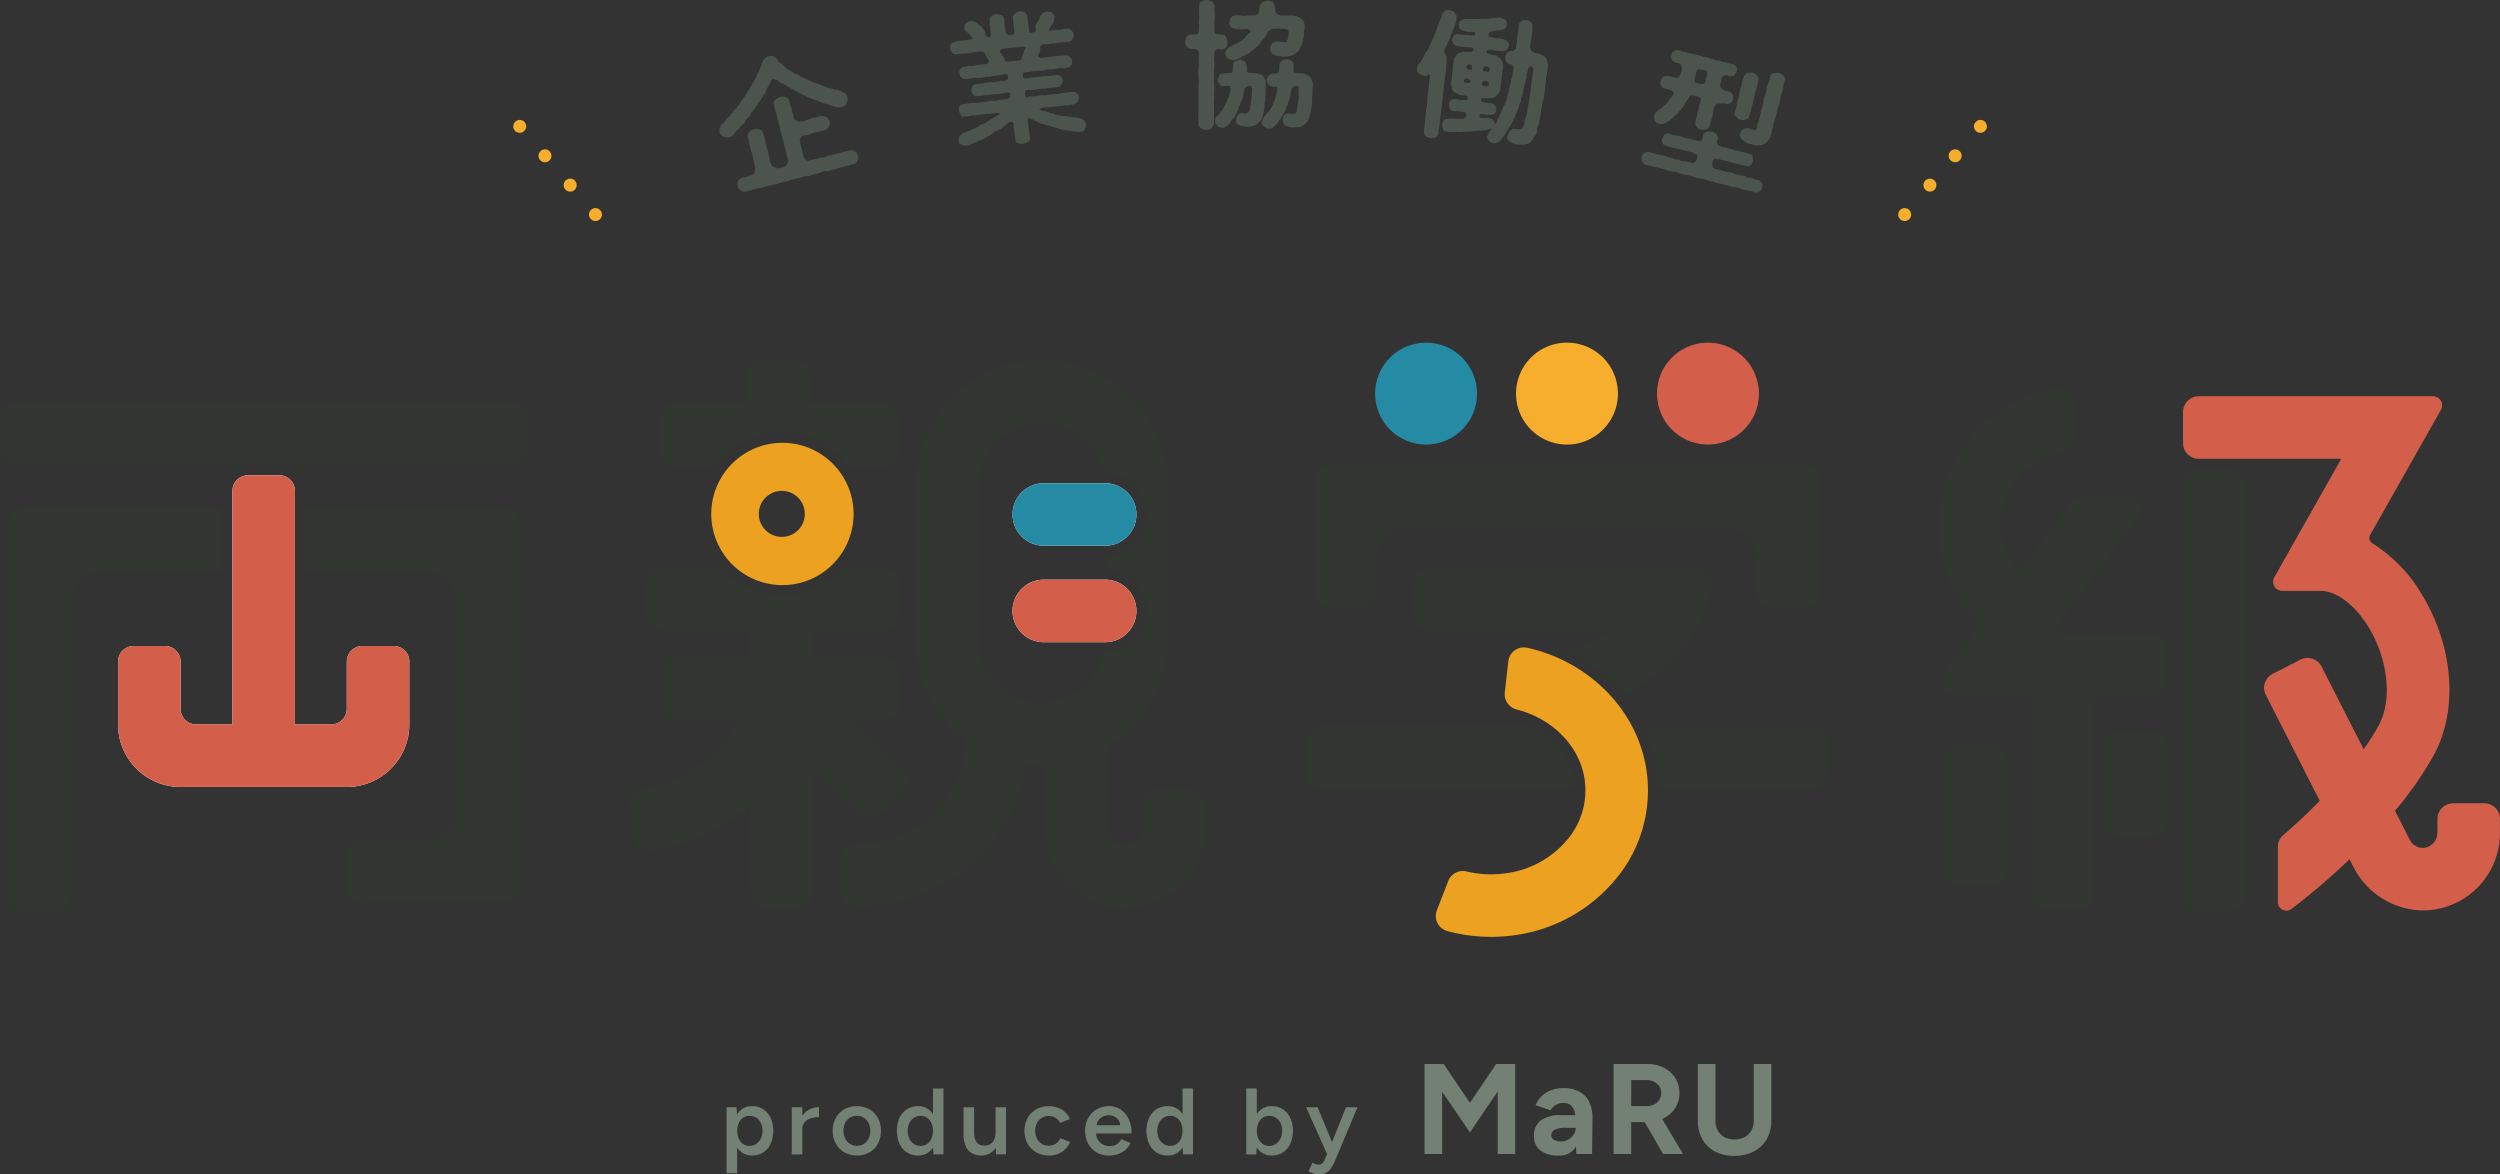 <svg xmlns="http://www.w3.org/2000/svg" xmlns:xlink="http://www.w3.org/1999/xlink" width="384" height="180.379" viewBox="0 0 384 180.379">
  <rect x="0" y="0" width="384" height="180.379" fill="#333333" stroke="none"/>
  <defs>
    <clipPath id="clip-path">
      <rect id="長方形_158" data-name="長方形 158" width="384" height="180.379" fill="none"/>
    </clipPath>
  </defs>
  <g id="グループ_466" data-name="グループ 466" clip-path="url(#clip-path)">
    <path id="パス_1593" data-name="パス 1593" d="M98.445,13.377a.792.792,0,0,1-.729.577c-.384.206-.774.043-1.292-.109a8.836,8.836,0,0,1-1.116-.35,2.857,2.857,0,0,1-1.083-.4c-.339-.22-.676-.176-1.083-.4a2.653,2.653,0,0,1-1.057-.473,6.5,6.5,0,0,1-1.044-.5,6.064,6.064,0,0,0-1.006-.531c-.263-.174-.612-.347-1-.577-.171-.066-.335-.286-.515-.305-.242,0-.356-.195-.652-.424-.365-.148-.8-.3-.878-.1-.206.4-.3.554-.337.651a6.627,6.627,0,0,0-.577,1.085,1.008,1.008,0,0,1-.322.54,1.606,1.606,0,0,0-.3.533c-.174.263-.262.438-.328.519-.225.232-.318.3-.351.5a2.205,2.205,0,0,0-.349.525c-.179.242-.291.312-.351.5-.165.129-.37.269-.36.484-.05.231-.332.412-.378.489a1.035,1.035,0,0,0-.4.493c-.041.1-.136.406-.381.469-.175.088-.192.287-.406.473-.174.175-.21.379-.409.452a3.09,3.09,0,0,0-.594.675c-.2.312-.522.35-.794.483a1.5,1.5,0,0,1-.868-.15c-.246-.2-.545-.431-.525-.7A2.462,2.462,0,0,1,79,17.142a1.888,1.888,0,0,1,.342-.543c.148-.1.4-.232.43-.459.087-.175.241-.258.409-.452a1.076,1.076,0,0,0,.424-.479c.179-.241.339-.3.4-.473.029-.227.164-.3.384-.468.312-.146.245-.412.378-.489a.879.879,0,0,0,.393-.514,1.919,1.919,0,0,1,.358-.484,2.836,2.836,0,0,0,.361-.55,3.763,3.763,0,0,0,.368-.529,3.213,3.213,0,0,0,.337-.566,2.383,2.383,0,0,1,.342-.545,1.951,1.951,0,0,1,.312-.581,2.438,2.438,0,0,0,.311-.581c.1-.133.127-.358.266-.589.087-.175.266-.33.265-.591a5.4,5.4,0,0,0,.253-.631c.088-.263.154-.346.256-.634a1.348,1.348,0,0,1,1.776-.732c.214.23.5.332.525.608.063.246.367.323.459.43a.859.859,0,0,1,.469.385,2.018,2.018,0,0,0,.908.664,8.491,8.491,0,0,0,.906.557c.349.085.693.413.95.479.158.025.354.193.566.249A3.331,3.331,0,0,0,92.7,9.9c.214.077.314.2.58.225.15.158.339.13.587.242.241.092.385.056.58.225.206.035.344.153.6.2a2.556,2.556,0,0,0,1.2.351.717.717,0,0,0,.633.167,3.025,3.025,0,0,1,.631.168,1.773,1.773,0,0,0,.657.357,1.122,1.122,0,0,1,.4.64,1,1,0,0,1-.119.9m1.719,8.1a.831.831,0,0,1-.043.775.741.741,0,0,1-.553.487c-.339.043-.784.266-1.081.3a9.175,9.175,0,0,1-1.026.26c-.434.087-.691.283-1.025.258a2.605,2.605,0,0,1-1.046.266,2.225,2.225,0,0,0-1.026.259,3.609,3.609,0,0,1-1.046.265,2.307,2.307,0,0,1-1.046.265,4.588,4.588,0,0,0-1.046.266,9.18,9.18,0,0,0-1.044.263c-.288-.014-.652.276-1.026.26a5.985,5.985,0,0,1-1.046.265,3.684,3.684,0,0,1-1.046.266c-.437.087-.672.19-1.026.258a5.967,5.967,0,0,1-1.046.266,8.852,8.852,0,0,0-1.025.259,4.813,4.813,0,0,1-1.072.249c-.246.15-.559-.055-.719-.167-.231-.225-.42-.286-.407-.661.006-.154-.129-.512.045-.775,0-.175.343-.37.554-.489a9.807,9.807,0,0,0,1.491-.4c.255-.108.333-.15.484-.494.027-.246.1-.57.116-.749a5.6,5.6,0,0,1-.249-.984,2.341,2.341,0,0,1-.19-.759c-.064-.508-.328-.855-.36-1.415-.185-.389-.155-.964-.368-1.456-.133-.272.106-.616.214-.8a1.23,1.23,0,0,1,.742-.43,1.561,1.561,0,0,1,.837.029.835.835,0,0,1,.567.6,7.166,7.166,0,0,1,.386,1.45,11.6,11.6,0,0,0,.358,1.415c.088.262.034.56.193.759a2.041,2.041,0,0,0,.249.984.81.81,0,0,0,.5.594c.309.1.519.241.746.183a1.919,1.919,0,0,0,.615-.155c.225.029.4-.125.584-.454a1.151,1.151,0,0,0,.207-.643,8.505,8.505,0,0,1-.363-1.435,11.6,11.6,0,0,1-.3-1.169,11.43,11.43,0,0,0-.3-1.169,6,6,0,0,1-.3-1.188,11.964,11.964,0,0,1-.3-1.169c-.15-.42-.15-.683-.3-1.169a6.028,6.028,0,0,1-.286-1.216c-.167-.22-.024-.518.19-.789a5.183,5.183,0,0,1,.739-.448,2.2,2.2,0,0,1,.861.043c.165.133.511.286.547.6a2.611,2.611,0,0,0,.242.878c.09.26.115.536.218.861.094.368.134.619.265,1.046a1.133,1.133,0,0,0,.89.407,3.368,3.368,0,0,0,1.27-.323,2.985,2.985,0,0,1,1.026-.258,3.335,3.335,0,0,1,1.092-.256,1.242,1.242,0,0,1,.718.168.876.876,0,0,1,.406.661c.172.328.028.539-.042.775a.7.7,0,0,1-.553.487,6.736,6.736,0,0,1-1.082.3,4.416,4.416,0,0,0-1.025.259,3.856,3.856,0,0,1-1.271.322c-.391.011-.6.567-.563.885a11.743,11.743,0,0,0,.312,1.23c.12.384.146.747.307,1.209.139.291.489.64.77.546a4.529,4.529,0,0,1,1.067-.269c.246.024.595-.238.882-.224a1.866,1.866,0,0,0,.882-.224c.185-.132.559-.031.861-.217a4.414,4.414,0,0,0,.882-.223c.37-.007.458-.182.882-.224.349-.175.559-.032.907-.209.195-.006.6-.042.719.168a.749.749,0,0,1,.406.661" transform="translate(31.569 2.455)" fill="#4c554d"/>
    <path id="パス_1594" data-name="パス 1594" d="M124.938,19.382a.829.829,0,0,1-.722.4,7.1,7.1,0,0,1-1.4-.14c-.2-.126-.487.014-.759-.126a1.8,1.8,0,0,1-.743-.171,4.163,4.163,0,0,1-.725-.195,4.8,4.8,0,0,1-.7-.175c-.448-.206-.836-.246-1.151-.381-.307-.071-.584-.081-.708-.239-.35-.087-.494-.241-.715-.3a2.552,2.552,0,0,0-.782-.337c-.078-.119-.2-.062-.273.032a.618.618,0,0,0-.077.455c.123.519.123.711.193,1.128-.032.472.161.855.126,1.3.088.395-.027.514-.3.7a5.656,5.656,0,0,1-.715.273,3.141,3.141,0,0,1-.778-.1.609.609,0,0,1-.431-.61c0-.363-.146-.9-.169-1.3a3.865,3.865,0,0,1-.08-1.076.415.415,0,0,0-.645-.245c-.5.291-.7.61-.942.7a3.372,3.372,0,0,1-.851.564,1.748,1.748,0,0,0-.857.524,2.86,2.86,0,0,1-.9.486,2.241,2.241,0,0,1-.9.486,4.385,4.385,0,0,0-.931.426,7.31,7.31,0,0,0-.974.409,2.1,2.1,0,0,1-1.04-.158.611.611,0,0,1-.416-.655,1.142,1.142,0,0,1,.16-.658c.161-.081.3-.353.526-.421.3-.162.557-.169.834-.351.183-.062.525-.249.789-.344a7.778,7.778,0,0,0,.809-.391c.188-.211.542-.273.761-.406.347-.125.533-.358.76-.427a3.791,3.791,0,0,1,.738-.445,7.831,7.831,0,0,0,.773-.514c.158-.1.151-.167.06-.2a2.25,2.25,0,0,0-.7-.027c-.517.144-1.205.073-1.576.181-.43-.038-1.04.224-1.492.169-.553,0-.978.2-1.492.169-.332.08-.465.031-.623-.227-.088-.224-.216-.4-.284-.629a.775.775,0,0,1,.693-1.015,6.441,6.441,0,0,1,.943-.129,6.281,6.281,0,0,1,.906-.1,2.167,2.167,0,0,0,.9-.1,2.668,2.668,0,0,0,.924-.106,2.2,2.2,0,0,1,.9-.1,2.746,2.746,0,0,0,.925-.1,3.873,3.873,0,0,1,1.114-.127c.546-.062.608-.452.538-.892-.123-.326-.48-.094-.945-.063a5.315,5.315,0,0,1-1.555.178c-.515-.027-.892.209-1.282.146a8.761,8.761,0,0,1-1.3.148c-.539.126-.764-.36-.861-.838.035-.43.234-.942.652-.99a6.786,6.786,0,0,0,1.3-.169,6.592,6.592,0,0,1,1.282-.146c.346.045.854-.183,1.557-.178.845-.053.935-.382.836-.883-.2-.274-.785-.165-1.216-.031a5.068,5.068,0,0,1-1.135.13,1.283,1.283,0,0,1-.882.1,4.37,4.37,0,0,1-1.641.188c-.514-.028-1.083.207-1.663.167-.35.1-.395-.1-.619-.206-.178-.064-.214-.381-.265-.63a.694.694,0,0,1,.118-.652c.123-.227.224-.281.556-.361a3.821,3.821,0,0,1,1.111-.148c.307.073.705-.165,1.092-.125a8.134,8.134,0,0,1,1.242-.14.53.53,0,0,0,.332-.634,6.96,6.96,0,0,1-.5-.816c.014-.235-.225-.486-.717-.494-.549.041-.963.151-1.324.151a5.751,5.751,0,0,1-1.2.136,12.206,12.206,0,0,0-1.24.141.683.683,0,0,1-.624-.248c-.129-.2-.318-.368-.287-.65-.108-.2.053-.475.14-.654.006-.129.262-.307.552-.382a8.689,8.689,0,0,1,1.636-.209,4.4,4.4,0,0,0,1.019-.221c.078-.052.115-.12.063-.2a6.246,6.246,0,0,0-.8-.824c-.339-.175-.512-.391-.438-.675a1.054,1.054,0,0,1,.256-.732,2.563,2.563,0,0,1,.708-.335,5.991,5.991,0,0,1,.764.168,7.52,7.52,0,0,0,.634.524,1.075,1.075,0,0,1,.507.518,1.117,1.117,0,0,1,.336.707c-.094.5.525.685.809.567.122-.248.006-.511.049-.879a6.8,6.8,0,0,1-.165-1.642c-.111-.221.028-.491.262-.689a1.3,1.3,0,0,1,.731-.318c.224-.09.441.141.762.148a.655.655,0,0,1,.431.609c.1.5.092.991.209,1.638.088.225.022.573.315.71.192.19.539.066.9.09a1.708,1.708,0,0,0,.126-.952,13.483,13.483,0,0,1-.165-1.642c-.137-.26.16-.466.283-.693.224-.088.43-.325.729-.318.269-.071.521.091.761.148a1.137,1.137,0,0,1,.433.61c.069.419.06.91.174,1.342.112.606.028,1.19.182,1.216a7.7,7.7,0,0,1,.791-.155.614.614,0,0,0,.1-.65,1.239,1.239,0,0,1,.154-.7,2.817,2.817,0,0,0,.587-1.023,1.372,1.372,0,0,1,.955-.77,1.725,1.725,0,0,1,.785.167,1.056,1.056,0,0,1,.461.672,1.548,1.548,0,0,0-.111.524,1.107,1.107,0,0,1-.344.719c-.14.273-.364.361-.419.624-.092.116-.066.178.066.2a5.827,5.827,0,0,0,.992-.071,2.252,2.252,0,0,0,.925-.1,1.984,1.984,0,0,1,.864-.076.551.551,0,0,1,.623.227c.164.13.186.34.3.626.064.183.027.594-.132.7-.225.281-.3.375-.575.384a6.233,6.233,0,0,1-1.261.146,4.8,4.8,0,0,1-1.218.139,3.513,3.513,0,0,1-1.324.15.789.789,0,0,0-.566.277c-.115.119-.139.272-.046.346.12.307-.119.633-.267,1.011-.1.1-.06.218.057.314a.586.586,0,0,0,.526.13c.483-.055.865-.056,1.323-.15a10.628,10.628,0,0,1,1.156-.133c.458-.094.788,0,1.2-.115.414.081.878.412.883.837.08.33.083.545-.137.675-.136.122-.251.412-.536.339a1.482,1.482,0,0,1-.9.123,3.943,3.943,0,0,0-.864.1,2.5,2.5,0,0,1-.882.1,1.971,1.971,0,0,0-.862.1,1.562,1.562,0,0,1-.883.1,5.714,5.714,0,0,0-.861.1c-.22-.06-.56.127-.966.109-.363,0-.735.1-.643.712.056.312.5.305,1,.2.643-.136,1.2-.115,1.6-.182a5.386,5.386,0,0,1,1.3-.147c.4,0,.966-.111,1.347-.133a.86.86,0,0,1,.859.817.974.974,0,0,1-.651,1.012c-.421.048-.962.151-1.345.153a9,9,0,0,1-1.3.148c-.557-.022-.831.181-1.452.165-.339.018-.731-.066-.9.125-.249.241-.1.564-.1.84.116.265.361.172.648.076.6-.111.915,0,1.135-.129a4.251,4.251,0,0,1,.9-.1,1.746,1.746,0,0,0,.925-.106,3.4,3.4,0,0,0,.925-.1,1.519,1.519,0,0,0,.925-.108c.252-.027.591-.045.9-.1a2.551,2.551,0,0,1,.97-.088c.258.034.466-.011.622.227a.839.839,0,0,1,.281.606.993.993,0,0,1-.691,1.037,4.68,4.68,0,0,1-1.534.175,5.088,5.088,0,0,1-1.492.169,7.682,7.682,0,0,1-1.554.178,1.483,1.483,0,0,0-.785.217c-.06.027-.056.07.031.081a1.981,1.981,0,0,0,.773.252c.218.041.51.157.728.217a2.505,2.505,0,0,0,.746.19.888.888,0,0,0,.725.195,1,1,0,0,0,.738.13c.158.087.451.032.76.126.178.064.532,0,.757.1a2.2,2.2,0,0,1,.927.108,4.365,4.365,0,0,0,.654.309c.109.221.217.42.33.664.1.267-.161.636-.207.791M115.126,8.747c.109-.161.078-.435.314-.8a5.577,5.577,0,0,1,.356-1c.1-.1.022-.174-.132-.22a1.168,1.168,0,0,0-.578-.02c-.6.133-.971.069-1.345.153a5.741,5.741,0,0,0-1.345.154c-.367-.045-.623.5-.307.673.262.417.531.728.531.918-.069.329.437.462.952.319.631-.073.991-.091,1.555-.178" transform="translate(41.675 0.493)" fill="#4c554d"/>
    <path id="パス_1595" data-name="パス 1595" d="M134.51,14.659c.018.423-.07.994-.011,1.438-.045.4.015,1.015-.008,1.438a11.025,11.025,0,0,1-.032,1.459,1,1,0,0,1-.385.7.927.927,0,0,1-.8.227,1.076,1.076,0,0,1-.8-.238.972.972,0,0,1-.375-.7,11.092,11.092,0,0,1-.01-1.46c-.039-.4.07-.91.01-1.439.024-.57-.056-1.055.01-1.438a8.368,8.368,0,0,1,.01-1.459c.09-.57-.035-.973.01-1.438a4.691,4.691,0,0,1,.011-1.439,3.017,3.017,0,0,0,.006-.76c-.039-.339.069-.676.007-.994a1.153,1.153,0,0,0-.162-.911c-.316-.234-.615-.046-.929-.154a.865.865,0,0,1-.78-.365c-.126-.211-.315-.468-.228-.74.066-.232.132-.486.217-.718.15-.273.361-.336.8-.354.319-.083.762.048.89-.162.234-.168.195-.528.216-.633.048-.613-.013-1.016.01-1.354a4.735,4.735,0,0,0,.007-1.1c.025-.424-.015-.7.031-1.144A.587.587,0,0,1,132.6.243a1.382,1.382,0,0,1,.8-.227c.318-.083.591.174.8.239a2.5,2.5,0,0,1,.377.679,9.67,9.67,0,0,0,.014,1.141,4.84,4.84,0,0,1-.008,1.1,4.839,4.839,0,0,0-.01,1.352.564.564,0,0,0,.081.615c.126.192.7.09.929.2.486-.039.633.111.778.344a2.789,2.789,0,0,1,.228.742,1.3,1.3,0,0,1-.238.8.872.872,0,0,1-.89.354,1.048,1.048,0,0,0-.741.08,1.39,1.39,0,0,0-.176.907,2.571,2.571,0,0,0-.007.994,2.939,2.939,0,0,1-.006.761,4.719,4.719,0,0,0-.01,1.438,4.694,4.694,0,0,0-.011,1.439c.083.4-.049,1.057-.01,1.459m7.509,2.991a1.478,1.478,0,0,1-.367.844c-.15.168-.469.483-.661.651a4.146,4.146,0,0,1-1.292.329,5.424,5.424,0,0,1-1.181-.178.853.853,0,0,1-.63-.935c.109-.252.069-.57.281-.673a.682.682,0,0,1,.742-.314.951.951,0,0,0,.91-.162,1.355,1.355,0,0,0,.216-.505,2.91,2.91,0,0,1,.132-.8,2.286,2.286,0,0,1,.091-.8c0-.316.067-.529.048-.824a4.794,4.794,0,0,0,.027-.8c-.06-.211-.06-.3-.483-.321-.339.1-.637.354-.659.525a4.675,4.675,0,0,0-.218.949,2.929,2.929,0,0,1-.217.759,1.548,1.548,0,0,0-.259.718,2.334,2.334,0,0,0-.3.717,5.269,5.269,0,0,1-.343.7,1.455,1.455,0,0,1-.407.654,2.637,2.637,0,0,0-.469.63c-.13.3-.427.4-.554.546-.318.168-.382.315-.719.249a1,1,0,0,1-.718-.28c-.168-.213-.336-.342-.312-.679a1.422,1.422,0,0,1,.6-1.117c.171-.231.193-.358.385-.462a2.35,2.35,0,0,0,.321-.507c.129-.273.343-.759.536-1.095,0-.106.129-.253.216-.591a1.936,1.936,0,0,0,.238-.78.984.984,0,0,0-.036-.806,1.192,1.192,0,0,0-.845-.067c-.486.038-.57-.09-.738-.323-.084-.192-.294-.319-.269-.658a2.884,2.884,0,0,1,.258-.717c.192-.252.424-.165.8-.27.213-.081.761.048,1.1-.119.172-.21.113-.907.2-1.076a.73.73,0,0,1,.3-.654,1.293,1.293,0,0,1,.741-.206,1.854,1.854,0,0,1,.74.237,3.4,3.4,0,0,1,.311.68,3.659,3.659,0,0,1-.006.845c.062.148.316.256.654.237a7.759,7.759,0,0,1,1.1.071c.211.15.655.238.78.449a1.216,1.216,0,0,1,.333.637c.063.192,0,.4.081.7a2.89,2.89,0,0,0-.031,1.121,4.752,4.752,0,0,0-.05,1.184,3.406,3.406,0,0,0-.136,1.2c-.15.4-.111.7-.238,1.1M140.013,5.034a.252.252,0,0,0,0-.382.854.854,0,0,0-.633-.193,4.667,4.667,0,0,1-1.649-.034c-.36-.087-.592-.151-.654-.3-.211-.085-.23-.531-.228-.719a3.361,3.361,0,0,1,.238-.7.834.834,0,0,1,.637-.314,1.967,1.967,0,0,1,.931-.015,1.661,1.661,0,0,0,.91.007,9,9,0,0,1,1.12-.014c.169-.041.721-.227.7-.48a4.441,4.441,0,0,1,.175-.95c.024-.255.258-.4.386-.631.211-.084.55-.123.742-.228a1.32,1.32,0,0,1,.844.3,1.414,1.414,0,0,1,.33.934c.041.318,0,.636.228.742.084.169.294.255.589.321.613-.059,1.141.073,1.565-.01.274,0,.592.09.971.134a1.826,1.826,0,0,1,.8.535.64.64,0,0,1,.333.637,2.054,2.054,0,0,1,.059.719c-.13.358-.028.95-.157,1.289a11.231,11.231,0,0,1-.328,1.265c-.127.19-.172.505-.364.717-.064.232-.277.315-.511.546a6.969,6.969,0,0,1-.7.335c-.147.018-.594.185-.762.1a1.031,1.031,0,0,1-.761-.006c-.3-.087-.529.06-.8-.133a.977.977,0,0,1-.654-.343,1.256,1.256,0,0,1-.248-.721.969.969,0,0,1,.259-.717c.106-.231.4-.23.658-.354a8.651,8.651,0,0,1,1.184.113c.357.108.529-.228.638-.651a2.685,2.685,0,0,0,.029-1.249c-.316-.022-.549-.214-.865-.153a2.973,2.973,0,0,0-1.058-.008,1.237,1.237,0,0,0-1.208.5,3.383,3.383,0,0,1-.622.969c-.235.336-.447.462-.554.693a1.193,1.193,0,0,1-.616.63,2.353,2.353,0,0,1-.7.588,2.243,2.243,0,0,1-.829.566c-.234.188-.658.27-.871.5a4.559,4.559,0,0,0-.85.375,1.945,1.945,0,0,1-1.118-.3c-.252-.088-.294-.363-.374-.787a1.458,1.458,0,0,1,.746-.988c.234-.1.319-.167.573-.27.192-.168.552-.186.871-.48a2.817,2.817,0,0,0,.787-.587,2.63,2.63,0,0,1,.809-.8m9.621,9.2a6.333,6.333,0,0,0-.073,1.268,7.182,7.182,0,0,1-.157,1.247c0,.487-.238.718-.241,1.139a2.142,2.142,0,0,1-.322.739c-.15.168-.427.546-.554.588a1.628,1.628,0,0,1-1.313.308,2.236,2.236,0,0,1-1.52-.244c-.318-.045-.482-.808-.374-1.145a.832.832,0,0,1,.745-.733,3.018,3.018,0,0,0,.974.049c.357.108.36-.336.4-.547.045-.36.193-.549.132-.8a6.8,6.8,0,0,0,.112-.823,1.677,1.677,0,0,0,.049-.845,5.5,5.5,0,0,1,.027-.824c.045-.381-.167-.424-.484-.385-.379-.022-.679.377-.638.524a3.792,3.792,0,0,0-.217.95.928.928,0,0,1-.195.739c-.088.274-.13.4-.238.739-.172.337-.174.528-.281.7-.085.252-.342.526-.364.7-.192.294-.321.547-.385.652-.192.21-.321.441-.47.631a5.165,5.165,0,0,1-.575.588.729.729,0,0,1-.763.269.842.842,0,0,1-.715-.28.8.8,0,0,1-.377-.679,2.342,2.342,0,0,1,.641-1.074c.108-.19.172-.4.384-.484.192-.1.151-.3.343-.5a4.352,4.352,0,0,0,.515-1.1,1.934,1.934,0,0,0,.216-.613,3.493,3.493,0,0,0,.217-.8c.088-.465.176-.929-.246-.869-.4.039-.931-.134-1.013-.325a1.09,1.09,0,0,1-.312-.721,1.878,1.878,0,0,1,.322-.654,1.075,1.075,0,0,1,.742-.312,1.846,1.846,0,0,0,.8-.183,2.81,2.81,0,0,0,.092-1.1,1.142,1.142,0,0,1,.428-.759,4.578,4.578,0,0,1,.635-.185c.148.043.7.067.8.281a.574.574,0,0,1,.312.678c-.088.465.081.529-.007.931-.043.232.421.235.676.28a4.4,4.4,0,0,1,1.1.092c.21.148.505.256.78.47a1.754,1.754,0,0,1,.414,1.272,7.278,7.278,0,0,0-.029,1.162" transform="translate(51.983 0)" fill="#4c554d"/>
    <path id="パス_1596" data-name="パス 1596" d="M160.885,4.6a1.656,1.656,0,0,0-.288.671c0,.213-.195.4-.266.651a1.591,1.591,0,0,0-.284.629,2.669,2.669,0,0,0-.36.724c-.105.181.15.742.388,1.089-.08.33-.025.784-.066.949.011.279-.069.61-.066.759.039.41-.158,1.026-.162,1.431-.027.423-.175.98-.162,1.428-.087.4-.094,1.012-.16,1.41-.05.441-.076,1.033-.162,1.429,0,.4-.188.893-.164,1.428a7.908,7.908,0,0,0-.16,1.41,8.522,8.522,0,0,0-.188,1.447c-.064.377-.286.456-.43.612a2.284,2.284,0,0,1-.781.123,5.714,5.714,0,0,1-.732-.3.755.755,0,0,1-.283-.693c-.031-.3.125-.731.115-1.2a10.337,10.337,0,0,1,.127-1.134,5.645,5.645,0,0,1,.134-1.177,10.837,10.837,0,0,0,.133-1.156,3.161,3.161,0,0,1,.133-1.177,3.07,3.07,0,0,1,.132-1.155,3.535,3.535,0,0,1,.141-1.24.754.754,0,0,0-.074-.477.152.152,0,0,0-.225-.069.609.609,0,0,1-.7.175,2.265,2.265,0,0,1-.742-.4c-.235-.176-.253-.391-.228-.792.052-.272.055-.484.262-.63a2.18,2.18,0,0,0,.508-.731c.111-.221.259-.4.367-.6a1.911,1.911,0,0,1,.4-.679,2.68,2.68,0,0,0,.382-.724,5,5,0,0,1,.364-.767c0-.213.244-.462.322-.771a4.387,4.387,0,0,0,.3-.754,2.374,2.374,0,0,1,.274-.735,5.467,5.467,0,0,0,.231-.718,3.108,3.108,0,0,0,.354-1.047,1.65,1.65,0,0,1,.47-.584c.127-.178.48-.1.763-.148a1.432,1.432,0,0,1,.749.34c.123.227.389.512.34.74a2.779,2.779,0,0,1-.12.69,5.91,5.91,0,0,1-.27.885,2.1,2.1,0,0,0-.309.837m14.527,6.487a2.558,2.558,0,0,0-.133.985,3.907,3.907,0,0,0-.134.985,5.328,5.328,0,0,1-.133.985,4.67,4.67,0,0,1-.151.963,1.823,1.823,0,0,0-.176.98,2.148,2.148,0,0,0-.175.98c-.025.4-.228.7-.218.976a3.632,3.632,0,0,1-.157.813,1.732,1.732,0,0,0-.225.869,1.288,1.288,0,0,1-.329.834c-.22.231-.273.522-.462.693-.253.354-.469.564-.851.542a2.174,2.174,0,0,1-1.009.077,2.658,2.658,0,0,1-1.345-.323,4.3,4.3,0,0,1-.486-.419c-.209-.235-.087-.371-.034-.643a1.919,1.919,0,0,1,.335-.685c.182-.108.252-.356.615-.357a2.416,2.416,0,0,0,1.26-.025,3.238,3.238,0,0,0,.4-.892,1.622,1.622,0,0,1,.227-.869c-.018-.214.2-.595.165-.9.108-.2.031-.465.151-.77a10.824,10.824,0,0,1,.248-1.421c.164-.512.035-.868.2-1.425a4.749,4.749,0,0,1,.2-1.424,1.769,1.769,0,0,1,.087-.756c.077-.311.115-1.009-.175-1.085-.455-.116-.505.326-.637.736-.232.357-.106.925-.217,1.146s-.083.545-.211.742c-.1.479-.279,1.139-.323,1.538a4.254,4.254,0,0,0-.309,1.222,1.259,1.259,0,0,0-.227.676,3.235,3.235,0,0,1-.269.672c0,.171-.193.4-.265.652-.19.169-.137.452-.308.645,0,.192-.242.441-.308.647-.129.2-.172.385-.349.62-.1.116-.189.361-.364.6-.185.126-.245.462-.391.615-.248.314-.448.567-.675.882a1.3,1.3,0,0,1-1.025.393,1.235,1.235,0,0,1-.7-.357c-.15-.186-.378-.426-.258-.731a5.045,5.045,0,0,1,.28-.587,3.268,3.268,0,0,1,.444-.524c.027-.062.078-.141.108-.2a.448.448,0,0,1-.188.15,6.306,6.306,0,0,0-.62.206c-.374.106-.685.029-1.015.119a4.707,4.707,0,0,0-1.051.071c-.34,0-.545.109-.747.022a1.42,1.42,0,0,1-.834.032,1.44,1.44,0,0,1-.812.035,5.016,5.016,0,0,1-.813.036c-.27-.053-.6.059-.869-.036a.7.7,0,0,1-.7-.356c.006-.234-.147-.4-.083-.777a.864.864,0,0,1,.518-.813,4.776,4.776,0,0,1,1.454-.048,11.108,11.108,0,0,1,1.169.006.592.592,0,0,0,.477-.819c0-.192-.319-.185-.672-.269-.644-.136-.934-.02-1.261-.143-.472.031-.7-.612-.654-.99.1-.479.272-.885.857-.8.431-.035.619.178,1.264.123.563.106.743.021.784-.336.028-.253-.343-.358-.622-.347a1.82,1.82,0,0,1-.955-.216,1.164,1.164,0,0,1-.706-.528c-.238-.155-.146-.421-.26-.711a1.108,1.108,0,0,1,0-.745c.087-.374.088-.948.16-1.389.105-.37.007-1,.157-1.386.063-.356,0-.553.2-.808.178-.258.154-.43.5-.647a6.449,6.449,0,0,1,.777-.273c.291.055.6-.039.978.006.567.064.623-.249.589-.51-.305-.309-.574-.192-.955-.214a13.107,13.107,0,0,1-1.657-.209c-.416-.091-.633-.627-.654-.991.174-.406.378-.893.858-.817a4.888,4.888,0,0,0,1.24.14c.325-.048,1.361.22,1.4.074.14-.473-.062-.581-.491-.546a2.688,2.688,0,0,1-1.09-.144c-.291-.055-.441-.05-.567-.256-.361-.19-.266-.479-.318-.76.073-.269.071-.44.322-.581.221-.081.391-.253.643-.225a1.3,1.3,0,0,1,.658.011,6.227,6.227,0,0,1,1.151,0c.27.052.757-.1,1.134-.063a2.81,2.81,0,0,0,1.139-.084c.312-.133.721.018,1.186-.141a4.22,4.22,0,0,1,.915.381.758.758,0,0,1,.237.731.733.733,0,0,1-.486.711,2.82,2.82,0,0,1-.9.195c-.946.085-1.209.161-1.366.42-.147.154-.07.61.164.615.423.027.826.223,1.106.19a3.307,3.307,0,0,1,1.027.139c.262.136.372.1.578.342.182.276.248.454.181.661a1.313,1.313,0,0,1-.326.622,1.156,1.156,0,0,1-.64.2,9.4,9.4,0,0,1-1.555-.175.9.9,0,0,0-.768.018c-.181.087-.134.239-.091.416.109.161.262.136.447.2.533.167.731.125,1.039.224.211.195.392.3.683.546.057.241.335.421.28.713a.976.976,0,0,1,0,.746c-.088.416-.1,1.033-.157,1.387a10.471,10.471,0,0,0-.158,1.387,1.275,1.275,0,0,1-.2.787,3.992,3.992,0,0,1-.5.666c-.218.231-.514.2-.777.273-.273-.029-.8.144-1.149,0-.4-.045-.406.21-.371.449.207.237.321.183.528.23a5.289,5.289,0,0,0,1.134.15.975.975,0,0,1,.655.969c-.022.573-.4.742-.859.817a4.08,4.08,0,0,1-1.134-.129c-.463-.052-.616-.028-.581.232-.048.23.277.371.47.351.389-.042.462.053.623-.036a2.744,2.744,0,0,1,.945.3c.1.2.35.487.266.648a.7.7,0,0,1-.091.245.969.969,0,0,1,.144-.154c-.006-.127.322-.389.36-.533-.144-.23.125-.347.214-.573.056-.12.185-.319.3-.584a7.826,7.826,0,0,1,.519-1.2,2.648,2.648,0,0,0,.441-1.25c.108-.392.294-.9.375-1.254.018-.339.217-.785.3-1.286-.059-.242.126-.37.141-.687.129-.2.074-.651.211-1.1.146-.346-.224-.836-.484-.8a.679.679,0,0,1-.652-.435,2.748,2.748,0,0,1-.129-.738,3.874,3.874,0,0,1,.284-.629,1.132,1.132,0,0,1,.708-.239c.395.088.7-.365.693-.665a11.742,11.742,0,0,0,.14-1.24c.007-.426.119-.668.115-1.009a3.545,3.545,0,0,0,.141-1.048.992.992,0,0,1,.412-.613c.143-.133.356-.13.74-.151a.956.956,0,0,1,.687.314c.182.276.365.532.26.711a3.259,3.259,0,0,1-.094,1.012c-.013.3-.1.732-.115,1.008a5.921,5.921,0,0,0-.139,1.218.9.9,0,0,0,.559.7c.358.213.627.115,1.013.266.231.217.592.216.788.557a1.653,1.653,0,0,1,.312.8,1.279,1.279,0,0,1-.011.851,7.661,7.661,0,0,1-.112.987m-11.732.943c.011-.1-.1-.246-.263-.308a1.288,1.288,0,0,0-.561-.106.5.5,0,0,0-.073.631c.494.141.857.14.9-.217m.2-2.34c-.046-.154-.377-.256-.686-.143-.042.165-.259.206-.063.547.06.22.364.169.616.2.168.018.242-.251.133-.6m1.968,3.1a.857.857,0,0,0,.622-.036c.067-.225.057-.5-.1-.606a.782.782,0,0,0-.712-.1c-.217.038-.2.294-.169.554.05.134.15.188.363.19m-.223-2.346a4.774,4.774,0,0,0,.767.174c.19.021.344-.409.2-.616-.122-.228-.406-.174-.67-.269a.654.654,0,0,0-.294.711" transform="translate(62.168 0.441)" fill="#4c554d"/>
    <path id="パス_1597" data-name="パス 1597" d="M198.251,27.187a.776.776,0,0,1-.672.157,4.1,4.1,0,0,0-1.088-.274,5.992,5.992,0,0,1-1.046-.263,6.223,6.223,0,0,0-1.046-.266,2.323,2.323,0,0,1-1.046-.265,4.648,4.648,0,0,1-1.046-.265,2.152,2.152,0,0,1-1.067-.269c-.389-.1-.722-.161-1.046-.266a3.19,3.19,0,0,0-1.065-.269,2.339,2.339,0,0,1-1.046-.265,6.376,6.376,0,0,0-1.046-.267,3.745,3.745,0,0,1-1.067-.269,3.07,3.07,0,0,0-1.046-.265,2.322,2.322,0,0,1-1.046-.263,9.667,9.667,0,0,0-1.046-.267c-.246-.147-.712-.113-1.046-.263-.318-.123-.755-.126-1.088-.274a1.083,1.083,0,0,1-.5-.452,2.18,2.18,0,0,1-.039-.708c-.056-.213.274-.477.365-.584.258-.154.452-.235.652-.164.237.017.635.162.949.22a4.67,4.67,0,0,0,.9.228,6.744,6.744,0,0,1,.922.234,4.969,4.969,0,0,0,.924.234,1.934,1.934,0,0,0,.9.227,1.79,1.79,0,0,0,.922.232,10.033,10.033,0,0,1,1.107.283c.175.087.539.025.745-.444.063-.248.274-.566.039-.843a3.107,3.107,0,0,1-.661-.321c-.8-.2-1.118-.328-1.517-.384-.4-.144-.778-.2-1.25-.316a7,7,0,0,1-1.286-.349c-.335-.148-.468-.139-.5-.431-.127-.272-.174-.524-.043-.687.158-.287.16-.461.365-.584a.582.582,0,0,1,.647-.144,3.093,3.093,0,0,0,1.3.308c.472.032.82.294,1.251.315a11.581,11.581,0,0,0,1.517.385,1.264,1.264,0,0,0,.785.091c.241-.006.288-.451.346-.676-.014-.375.252-.568.571-.707a7.726,7.726,0,0,1,.816-.032,2.494,2.494,0,0,1,.7.414,1.067,1.067,0,0,1,.167.894.47.47,0,0,0,.008.657c.062.192.477.273.727.4a8.558,8.558,0,0,1,1.579.4c.323.19.861.132,1.271.323a7.219,7.219,0,0,1,1.307.353c.288-.017.379.137.5.43a5.523,5.523,0,0,1,.046.689c-.109.169-.171.5-.367.584-.232.225-.356.281-.647.143-.472-.119-.939-.174-1.317-.312a6.945,6.945,0,0,1-1.272-.321c-.354-.157-.8-.182-1.579-.4-.189.062-.462-.073-.743-.08-.2.015-.267.545-.319.662a.754.754,0,0,0,.386.882,10.748,10.748,0,0,1,1.128.287c.21.119.585.1.922.234a2.83,2.83,0,0,1,.922.234,3.815,3.815,0,0,0,.922.234,3.443,3.443,0,0,1,.922.232c.206.139.657.078.924.234a2.1,2.1,0,0,0,.938.258,1.164,1.164,0,0,1,.517.459.761.761,0,0,1,.045.687c-.007.368-.223.445-.372.6m-15.16-16.994a.771.771,0,0,1,.365-.584.976.976,0,0,1,.648-.14,4.379,4.379,0,0,1,1.193.279c.094.069.3.1.585-.157.207-.21.2-.517.368-.845a1.119,1.119,0,0,0-.028-.924c-.066-.255-.528-.33-.8-.375-.26-.175-.595-.326-.619-.484-.164-.13-.214-.36-.066-.694.109-.256.084-.5.367-.584.158-.024.416-.265.647-.141.307-.008.655.255,1.092.255a5.88,5.88,0,0,0,1.025.259c.391.186.61.091,1.046.266.452.027.61.263,1.067.27.281,0,.676.258,1.046.265a2.247,2.247,0,0,0,1.026.259,2.665,2.665,0,0,0,1.046.266,3.974,3.974,0,0,0,1.081.3c.22-.011.426.3.522.435a.97.97,0,0,1,.043.689,4.8,4.8,0,0,1-.364.584,1.5,1.5,0,0,1-.8.126.849.849,0,0,0-.83-.078.715.715,0,0,0-.367.671,3.57,3.57,0,0,0-.136.533.657.657,0,0,0,.2.77,1.59,1.59,0,0,0,.984.424c.451.027.5.344.685.479.129.185.05.491.066.692a.6.6,0,0,1-.367.584c-.272.216-.385.228-.857.111-.384-.031-.656.008-1.02-.017a.551.551,0,0,0-.544.342,4.312,4.312,0,0,0-.291,1.148,7.674,7.674,0,0,1-.244.964,7.4,7.4,0,0,0-.265.957c-.161.287-.186.477-.515.568a1.7,1.7,0,0,1-.8.038c-.22-.077-.58-.211-.68-.412a.855.855,0,0,1-.183-.743,8,8,0,0,1,.228-.99,3.036,3.036,0,0,1,.239-.945,11,11,0,0,1,.349-1.46c.041-.339-.358-.57-.79-.592a1.357,1.357,0,0,0-.784-.09c-.248.2-.4.641-.525.7-.263.258-.29.624-.486.792-.052.2-.318.4-.406.573-.109.169-.329.353-.407.487-.181.108-.3.426-.447.476-.252.046-.315.378-.5.419-.246.2-.3.318-.539.409a1.5,1.5,0,0,1-.7.414.726.726,0,0,1-.8.059c-.374.013-.477-.185-.645-.468a.952.952,0,0,1-.146-.8,1.842,1.842,0,0,1,.56-.75,4.81,4.81,0,0,0,.952-.74,3.391,3.391,0,0,0,.735-.752c.125-.321.372-.431.676-.943.169-.153-.122-.643-.3-.729a9.3,9.3,0,0,1-1.067-.269.789.789,0,0,1-.5-.454.719.719,0,0,1-.043-.689m5.529-1.5c-.067.179-.134.532-.234.922a1.489,1.489,0,0,0-.1.738c.148.192.554.23.7.33a3.9,3.9,0,0,0,.673.018c.179-.021.34-.48.375-.624-.085-.087-.071-.148.136-.532-.05-.146.113-.364.059-.662-.031-.225-.395-.342-.666-.386-.421-.063-.9-.074-.945.2m6.879,2.22a7.868,7.868,0,0,1,.367-1.366c.09-.175.192-.5.536-.564.134-.1.574-.029.8-.038a1.873,1.873,0,0,1,.7.416.84.84,0,0,1,.182.746,10.48,10.48,0,0,1-.326,1.379,9.97,9.97,0,0,0-.342,1.352c-.141.466-.189,1-.343,1.355a6.207,6.207,0,0,1-.368,1.368.622.622,0,0,1-.515.567,1.055,1.055,0,0,1-.816.035c-.267.02-.528-.244-.682-.413-.193-.267-.4-.385-.2-.75a5.188,5.188,0,0,0,.326-1.377c.063-.421.3-.908.343-1.354a5.141,5.141,0,0,1,.343-1.355m.262,6.723a1.928,1.928,0,0,1,.766-.178,4.086,4.086,0,0,1,.844.279c.262.175.3.034.5-.33a2.208,2.208,0,0,1,.244-.964c0-.241.242-.615.244-.963.123-.231.084-.591.249-.985.146-.314.126-.753.249-.983a2.248,2.248,0,0,1,.245-.964,5.442,5.442,0,0,0,.248-.984,2.057,2.057,0,0,1,.249-.984,2.393,2.393,0,0,0,.276-1c-.046-.251.284-.428.535-.56a2.254,2.254,0,0,1,.8-.041,2.782,2.782,0,0,1,.721.423.687.687,0,0,1,.2.771,5.908,5.908,0,0,0-.245,1.051,8.734,8.734,0,0,1-.255,1.005c-.1.235-.125.666-.253,1a2.834,2.834,0,0,1-.255,1.005,5.585,5.585,0,0,0-.253,1.005c.008.308-.3.732-.255,1a2.433,2.433,0,0,0-.255,1.006,4.17,4.17,0,0,0-.253,1,7.739,7.739,0,0,1-.368.932,4.455,4.455,0,0,1-.706.717,2,2,0,0,1-.99.207,2.251,2.251,0,0,1-.984-.162,2.62,2.62,0,0,1-1.271-.5c-.329-.343-.687-.652-.469-1.166a1.019,1.019,0,0,1,.448-.648" transform="translate(72.028 2.202)" fill="#4c554d"/>
    <path id="パス_1598" data-name="パス 1598" d="M68.2,28.341a.984.984,0,0,1,.1-1.4.993.993,0,0,1,1.288,1.512,1.018,1.018,0,0,1-.644.238.964.964,0,0,1-.743-.35m-3.89-4.507a1,1,0,1,1,1.4.1.949.949,0,0,1-.644.238,1,1,0,0,1-.756-.336m-3.877-4.521a.993.993,0,1,1,1.4.112.991.991,0,0,1-1.4-.112M56.557,14.8a.994.994,0,0,1,.112-1.4.984.984,0,0,1,1.4.1,1,1,0,0,1-.112,1.4.949.949,0,0,1-.644.238,1,1,0,0,1-.756-.336" transform="translate(22.518 5.26)" fill="#f6ae2c"/>
    <path id="パス_1599" data-name="パス 1599" d="M208.638,28.453a.993.993,0,0,1,1.288-1.512,1,1,0,0,1,.112,1.4.991.991,0,0,1-1.4.112m3.877-4.521a1,1,0,0,1-.112-1.4.993.993,0,0,1,1.512,1.288.967.967,0,0,1-.756.35.945.945,0,0,1-.644-.238m3.877-4.507a.993.993,0,1,1,1.4-.112,1.012,1.012,0,0,1-.756.35,1.047,1.047,0,0,1-.644-.238m3.877-4.521a.993.993,0,0,1-.1-1.4.982.982,0,0,1,1.4-.1.988.988,0,0,1-.659,1.736.972.972,0,0,1-.644-.238" transform="translate(83.277 5.26)" fill="#f6ae2c"/>
    <path id="パス_1600" data-name="パス 1600" d="M79.729,131.677V121.553h1.519l.1,1.33v8.795Zm3.905-2.718a2.633,2.633,0,0,1-1.569-.47,2.939,2.939,0,0,1-1.006-1.324,5.933,5.933,0,0,1,0-4,2.936,2.936,0,0,1,1.006-1.316,2.623,2.623,0,0,1,1.569-.47,3.1,3.1,0,0,1,1.715.47,3.175,3.175,0,0,1,1.142,1.316,5.064,5.064,0,0,1,0,4,3.174,3.174,0,0,1-1.142,1.324,3.112,3.112,0,0,1-1.715.47m-.4-1.477a1.808,1.808,0,0,0,1.026-.3,2.123,2.123,0,0,0,.717-.816,2.6,2.6,0,0,0,.267-1.2,2.706,2.706,0,0,0-.253-1.2,1.958,1.958,0,0,0-.7-.81,1.878,1.878,0,0,0-1.041-.288,1.724,1.724,0,0,0-.983.288,1.9,1.9,0,0,0-.673.81,3.133,3.133,0,0,0,0,2.4,1.956,1.956,0,0,0,.665.816,1.659,1.659,0,0,0,.977.3" transform="translate(31.876 48.528)" fill="#738174"/>
    <path id="パス_1601" data-name="パス 1601" d="M86.879,121.511H88.5v7.233h-1.62ZM87.95,124.9a3.7,3.7,0,0,1,.448-1.923,2.908,2.908,0,0,1,1.165-1.123,3.239,3.239,0,0,1,1.5-.367v1.547a4.213,4.213,0,0,0-1.251.181,2.033,2.033,0,0,0-.948.587,1.543,1.543,0,0,0-.361,1.069Z" transform="translate(34.735 48.569)" fill="#738174"/>
    <path id="パス_1602" data-name="パス 1602" d="M95.106,128.958a3.814,3.814,0,0,1-1.932-.484,3.462,3.462,0,0,1-1.323-1.338,3.952,3.952,0,0,1-.477-1.968,4.007,4.007,0,0,1,.47-1.967,3.436,3.436,0,0,1,1.309-1.338,4.064,4.064,0,0,1,3.848,0A3.446,3.446,0,0,1,98.31,123.2a4.007,4.007,0,0,1,.47,1.967,4.052,4.052,0,0,1-.463,1.968,3.372,3.372,0,0,1-1.3,1.338,3.741,3.741,0,0,1-1.909.484m0-1.489a1.912,1.912,0,0,0,1.057-.3,2.038,2.038,0,0,0,.722-.81,2.583,2.583,0,0,0,.26-1.194,2.539,2.539,0,0,0-.267-1.193,2.066,2.066,0,0,0-.731-.809,1.933,1.933,0,0,0-1.071-.3,1.923,1.923,0,0,0-1.793,1.1,2.649,2.649,0,0,0-.26,1.2,2.55,2.55,0,0,0,.267,1.194,2.075,2.075,0,0,0,.738.81,1.97,1.97,0,0,0,1.078.3" transform="translate(36.532 48.527)" fill="#738174"/>
    <path id="パス_1603" data-name="パス 1603" d="M101.681,129.736a3.093,3.093,0,0,1-1.713-.47,3.171,3.171,0,0,1-1.144-1.323,5.051,5.051,0,0,1,0-4,3.177,3.177,0,0,1,1.144-1.316,3.092,3.092,0,0,1,1.713-.47,2.633,2.633,0,0,1,1.571.47,2.939,2.939,0,0,1,1,1.316,5.937,5.937,0,0,1,0,4,2.937,2.937,0,0,1-1,1.323,2.633,2.633,0,0,1-1.571.47m.4-1.477a1.663,1.663,0,0,0,.977-.3,1.958,1.958,0,0,0,.665-.816,3.146,3.146,0,0,0,0-2.4,1.936,1.936,0,0,0-.665-.812,1.733,1.733,0,0,0-.991-.288,1.862,1.862,0,0,0-1.027.288,1.962,1.962,0,0,0-.7.812,2.828,2.828,0,0,0,0,2.4,1.968,1.968,0,0,0,.708.816,1.848,1.848,0,0,0,1.034.3m1.953,1.3-.073-1.345v-8.781h1.607v10.126Z" transform="translate(39.345 47.751)" fill="#738174"/>
    <path id="パス_1604" data-name="パス 1604" d="M105.728,121.5h1.621v3.7h-1.621Zm1.621,3.7a3.488,3.488,0,0,0,.2,1.33,1.269,1.269,0,0,0,.556.665,1.71,1.71,0,0,0,.817.189,1.511,1.511,0,0,0,1.272-.536,2.428,2.428,0,0,0,.449-1.576h.608a5.1,5.1,0,0,1-.34,1.961,2.762,2.762,0,0,1-.955,1.243,2.538,2.538,0,0,1-1.482.427,2.944,2.944,0,0,1-1.468-.347,2.268,2.268,0,0,1-.948-1.085,4.628,4.628,0,0,1-.333-1.9v-.375Zm3.385,3.529-.087-1.331v-5.9h1.606v7.233Z" transform="translate(42.271 48.577)" fill="#738174"/>
    <path id="パス_1605" data-name="パス 1605" d="M116.2,128.959a3.9,3.9,0,0,1-1.967-.486,3.473,3.473,0,0,1-1.338-1.338,4.235,4.235,0,0,1,0-3.933,3.5,3.5,0,0,1,1.331-1.338,3.836,3.836,0,0,1,1.944-.484,3.741,3.741,0,0,1,1.939.512,3.123,3.123,0,0,1,1.288,1.47l-1.5.578a1.812,1.812,0,0,0-.708-.767,2.062,2.062,0,0,0-1.085-.29,1.924,1.924,0,0,0-1.057.3,2.051,2.051,0,0,0-.724.81,2.572,2.572,0,0,0-.259,1.179,2.511,2.511,0,0,0,.267,1.18,2.068,2.068,0,0,0,.736.809,2.055,2.055,0,0,0,2.15-.014,1.867,1.867,0,0,0,.707-.845l1.506.578a3.318,3.318,0,0,1-1.281,1.533,3.538,3.538,0,0,1-1.946.55" transform="translate(44.944 48.528)" fill="#738174"/>
    <path id="パス_1606" data-name="パス 1606" d="M122.7,128.959a3.585,3.585,0,0,1-1.873-.486,3.453,3.453,0,0,1-1.288-1.338,4.018,4.018,0,0,1-.47-1.967,3.965,3.965,0,0,1,.477-1.967,3.489,3.489,0,0,1,1.31-1.338,3.7,3.7,0,0,1,1.9-.484,3.191,3.191,0,0,1,1.751.5,3.44,3.44,0,0,1,1.237,1.44,5.088,5.088,0,0,1,.455,2.241h-5.686l.218-.2a2.187,2.187,0,0,0,.29,1.149,1.984,1.984,0,0,0,.766.745,2.17,2.17,0,0,0,1.057.262,1.922,1.922,0,0,0,1.1-.3,2.067,2.067,0,0,0,.679-.775l1.432.609a3.737,3.737,0,0,1-.773,1.012,3.253,3.253,0,0,1-1.114.665,4.333,4.333,0,0,1-1.468.232m-1.866-4.442-.231-.2h4.079l-.217.2a1.7,1.7,0,0,0-.26-.976,1.665,1.665,0,0,0-.659-.578,1.841,1.841,0,0,0-.83-.2,2.074,2.074,0,0,0-.868.2,1.82,1.82,0,0,0-.724.578,1.563,1.563,0,0,0-.29.976" transform="translate(47.604 48.528)" fill="#738174"/>
    <path id="パス_1607" data-name="パス 1607" d="M129.066,129.736a3.093,3.093,0,0,1-1.713-.47,3.172,3.172,0,0,1-1.144-1.323,5.051,5.051,0,0,1,0-4,3.177,3.177,0,0,1,1.144-1.316,3.092,3.092,0,0,1,1.713-.47,2.636,2.636,0,0,1,1.571.47,2.939,2.939,0,0,1,1,1.316,5.936,5.936,0,0,1,0,4,2.937,2.937,0,0,1-1,1.323,2.636,2.636,0,0,1-1.571.47m.4-1.477a1.655,1.655,0,0,0,.976-.3,1.95,1.95,0,0,0,.666-.816,3.146,3.146,0,0,0,0-2.4,1.929,1.929,0,0,0-.666-.812,1.725,1.725,0,0,0-.99-.288,1.862,1.862,0,0,0-1.027.288,1.962,1.962,0,0,0-.7.812,2.828,2.828,0,0,0,0,2.4,1.968,1.968,0,0,0,.708.816,1.848,1.848,0,0,0,1.034.3m1.953,1.3-.073-1.345v-8.781h1.606v10.126Z" transform="translate(50.294 47.751)" fill="#738174"/>
    <path id="パス_1608" data-name="パス 1608" d="M136.749,129.563V119.435h1.621v8.782l-.087,1.345Zm3.905.174a2.636,2.636,0,0,1-1.569-.47,2.927,2.927,0,0,1-1.005-1.324,5.933,5.933,0,0,1,0-4,2.925,2.925,0,0,1,1.005-1.316,2.626,2.626,0,0,1,1.569-.47,3.1,3.1,0,0,1,1.715.47,3.166,3.166,0,0,1,1.142,1.316,5.048,5.048,0,0,1,0,4,3.164,3.164,0,0,1-1.142,1.324,3.109,3.109,0,0,1-1.715.47m-.4-1.477a1.8,1.8,0,0,0,1.026-.3,2.1,2.1,0,0,0,.717-.816,2.582,2.582,0,0,0,.269-1.2,2.725,2.725,0,0,0-.253-1.2,1.978,1.978,0,0,0-.7-.81,1.878,1.878,0,0,0-1.041-.288,1.732,1.732,0,0,0-.984.288,1.919,1.919,0,0,0-.673.81,3.15,3.15,0,0,0,0,2.4,1.97,1.97,0,0,0,.666.816,1.658,1.658,0,0,0,.976.3" transform="translate(54.673 47.751)" fill="#738174"/>
    <path id="パス_1609" data-name="パス 1609" d="M146.563,128.736l-3.241-7.233h1.765l2.517,6.089.521,1.144Zm-1.288,3.066a2.68,2.68,0,0,1-.774-.13,4.837,4.837,0,0,1-.817-.333l.609-1.316a5.042,5.042,0,0,0,.505.21,1.225,1.225,0,0,0,.377.08.947.947,0,0,0,.587-.181,1.239,1.239,0,0,0,.382-.528l.854-2,2.445-6.1h1.764l-3.355,8a10.615,10.615,0,0,1-.616,1.215,2.3,2.3,0,0,1-.773.8,2.258,2.258,0,0,1-1.187.281" transform="translate(57.301 48.577)" fill="#738174"/>
    <path id="パス_1610" data-name="パス 1610" d="M156.314,130.575v-13.82h2.942l4.027,5.963,4.027-5.963h2.923v13.82h-2.685v-9.594l-4.265,6.278L159.02,121v9.576Z" transform="translate(62.495 46.679)" fill="#738174"/>
    <path id="パス_1611" data-name="パス 1611" d="M172.053,129.753a4.27,4.27,0,0,1-2.752-.791,2.7,2.7,0,0,1-.978-2.23,2.794,2.794,0,0,1,1.055-2.38,4.835,4.835,0,0,1,2.972-.8h2.507v1.936h-1.6a3.614,3.614,0,0,0-1.778.307.956.956,0,0,0-.494.858.763.763,0,0,0,.395.68,2.068,2.068,0,0,0,1.106.248,2.17,2.17,0,0,0,1.155-.307,2.333,2.333,0,0,0,.8-.789,1.877,1.877,0,0,0,.3-1h.633a5.56,5.56,0,0,1-.76,3.138,2.862,2.862,0,0,1-2.559,1.127m2.766-.238-.08-1.995v-3a5.455,5.455,0,0,0-.186-1.52,2,2,0,0,0-.594-.978,1.627,1.627,0,0,0-1.095-.346,2.386,2.386,0,0,0-1.146.277,2.328,2.328,0,0,0-.869.848l-2.29-.788a4.786,4.786,0,0,1,.809-1.235,4,4,0,0,1,1.393-.987,5.117,5.117,0,0,1,2.1-.386,4.96,4.96,0,0,1,2.5.574,3.534,3.534,0,0,1,1.48,1.608,5.577,5.577,0,0,1,.465,2.458l-.06,5.469Z" transform="translate(67.296 47.739)" fill="#738174"/>
    <path id="パス_1612" data-name="パス 1612" d="M177.058,130.575v-13.82h5.134a5.639,5.639,0,0,1,2.587.571,4.417,4.417,0,0,1,1.758,1.571,4.242,4.242,0,0,1,.631,2.319,4.165,4.165,0,0,1-.662,2.321,4.454,4.454,0,0,1-1.807,1.58,5.849,5.849,0,0,1-2.605.561h-2.331v4.9Zm2.706-7.364h2.448a2.3,2.3,0,0,0,1.1-.256,1.984,1.984,0,0,0,.77-.711,1.878,1.878,0,0,0,.287-1.027,1.816,1.816,0,0,0-.643-1.442,2.438,2.438,0,0,0-1.649-.552h-2.31Zm4.9,7.364-3.2-5.547,2.073-1.481,4.187,7.028Z" transform="translate(70.789 46.679)" fill="#738174"/>
    <path id="パス_1613" data-name="パス 1613" d="M191.911,130.851a6.265,6.265,0,0,1-2.982-.671,4.723,4.723,0,0,1-1.946-1.886,5.787,5.787,0,0,1-.68-2.874v-8.666h2.7v8.666a3.142,3.142,0,0,0,.367,1.551,2.484,2.484,0,0,0,1.026,1.016,3.555,3.555,0,0,0,3.1,0,2.5,2.5,0,0,0,1.026-1.016,3.157,3.157,0,0,0,.367-1.551v-8.666h2.7v8.666a5.662,5.662,0,0,1-.7,2.874,4.835,4.835,0,0,1-1.977,1.886,6.361,6.361,0,0,1-3.01.671" transform="translate(74.485 46.679)" fill="#738174"/>
    <path id="パス_1614" data-name="パス 1614" d="M3.311,55.794H33.756v9.6H15.321a4.788,4.788,0,0,0-4.8,4.787v45.06a2.4,2.4,0,0,1-2.394,2.394H3.311A2.408,2.408,0,0,1,.9,115.23V58.188a2.4,2.4,0,0,1,2.408-2.394" transform="translate(0.361 22.307)" fill="#313630"/>
    <rect id="長方形_157" data-name="長方形 157" width="9.603" height="9.603" transform="translate(35.699 78.101)" fill="#313630"/>
    <path id="パス_1615" data-name="パス 1615" d="M66.342,58.188v55.768a2.408,2.408,0,0,1-2.408,2.408H42.266a2.408,2.408,0,0,1-2.408-2.408v-4.787a2.4,2.4,0,0,1,2.408-2.408h9.659a4.821,4.821,0,0,0,4.8-4.815V70.184A4.8,4.8,0,0,0,51.938,65.4H33.5v-9.6H63.935a2.4,2.4,0,0,1,2.408,2.394" transform="translate(13.395 22.307)" fill="#313630"/>
    <path id="パス_1616" data-name="パス 1616" d="M57.691,80.78v9.645a9.6,9.6,0,0,1-9.6,9.6H22.556a9.6,9.6,0,0,1-9.6-9.6V80.78a2.4,2.4,0,0,1,2.394-2.408h4.8a2.408,2.408,0,0,1,2.408,2.408v7.237a2.4,2.4,0,0,0,2.394,2.408h5.571V54.548a2.4,2.4,0,0,1,2.408-2.394h4.8a2.393,2.393,0,0,1,2.394,2.394V90.425h5.571a2.4,2.4,0,0,0,2.394-2.408V80.78A2.408,2.408,0,0,1,50.5,78.372h4.8a2.4,2.4,0,0,1,2.394,2.408" transform="translate(5.179 20.851)" fill="#fff"/>
    <path id="パス_1617" data-name="パス 1617" d="M57.691,80.78v9.645a9.6,9.6,0,0,1-9.6,9.6H22.556a9.6,9.6,0,0,1-9.6-9.6V80.78a2.4,2.4,0,0,1,2.394-2.408h4.8a2.408,2.408,0,0,1,2.408,2.408v7.237a2.4,2.4,0,0,0,2.394,2.408h5.571V54.548a2.4,2.4,0,0,1,2.408-2.394h4.8a2.393,2.393,0,0,1,2.394,2.394V90.425h5.571a2.4,2.4,0,0,0,2.394-2.408V80.78A2.408,2.408,0,0,1,50.5,78.372h4.8a2.4,2.4,0,0,1,2.394,2.408" transform="translate(5.179 20.851)" fill="#d35f4b"/>
    <path id="パス_1618" data-name="パス 1618" d="M78.6,53.759H2.4a2.4,2.4,0,0,1-2.4-2.4v-4.8a2.4,2.4,0,0,1,2.4-2.4H78.6a2.4,2.4,0,0,1,2.4,2.4v4.8a2.4,2.4,0,0,1-2.4,2.4" transform="translate(0 17.654)" fill="#313630"/>
    <path id="パス_1619" data-name="パス 1619" d="M91.646,41.99V48.6A2.337,2.337,0,0,1,91,50.239a12.961,12.961,0,0,0-3.726-.542,13.4,13.4,0,0,0-4.37.729,2.346,2.346,0,0,1-.865-1.83V41.99a2.413,2.413,0,0,1,2.406-2.4h4.794a2.4,2.4,0,0,1,2.4,2.4" transform="translate(32.8 15.826)" fill="#313630"/>
    <path id="パス_1620" data-name="パス 1620" d="M94.743,108.152h-.017a2.4,2.4,0,0,1-2.4-2.4v-4.8a2.4,2.4,0,0,1,2.4-2.4h.015a16.775,16.775,0,0,0,16.775-16.775V77.939h9.6v3.835a26.378,26.378,0,0,1-26.378,26.378" transform="translate(36.912 31.16)" fill="#313630"/>
    <path id="パス_1621" data-name="パス 1621" d="M125.377,108.065a12.644,12.644,0,0,1-10.728-12.681V78.326h9.6V95.663a2.86,2.86,0,0,0,2.287,2.867,2.753,2.753,0,0,0,3.213-2.713V92.342a2.4,2.4,0,0,1,2.4-2.4h4.8a2.4,2.4,0,0,1,2.4,2.4v3.474a12.368,12.368,0,0,1-13.98,12.248" transform="translate(45.837 31.315)" fill="#313630"/>
    <path id="パス_1622" data-name="パス 1622" d="M95.852,80.657a10.132,10.132,0,0,0-3.828,7.385,30.625,30.625,0,0,1-4.37,4.659,32.154,32.154,0,0,1-15.041,7.1,2.447,2.447,0,0,1-2.881-2.066l-.609-4.778a2.4,2.4,0,0,1,1.9-2.641A21.756,21.756,0,0,0,86.079,79.691c.22-.406.406-.778.575-1.117a2.413,2.413,0,0,1,1-1.051,2.354,2.354,0,0,1,1.83-.2l4.659,1.338a2.367,2.367,0,0,1,1.372,1.033,2.2,2.2,0,0,1,.339.966" transform="translate(27.629 30.874)" fill="#313630"/>
    <path id="パス_1623" data-name="パス 1623" d="M109.124,46.71v4.8a2.408,2.408,0,0,1-2.408,2.408h-5.333a11.64,11.64,0,0,0-.826-1.036,12.526,12.526,0,0,0-18.827-.014q-.441.5-.84,1.05H74.8a2.4,2.4,0,0,1-2.394-2.408v-4.8A2.384,2.384,0,0,1,74.8,44.316h31.916a2.4,2.4,0,0,1,2.408,2.394" transform="translate(28.949 17.718)" fill="#313630"/>
    <path id="パス_1624" data-name="パス 1624" d="M109.7,64.69V69.5a2.4,2.4,0,0,1-2.408,2.394h-33.9A2.4,2.4,0,0,1,70.977,69.5V64.69A2.4,2.4,0,0,1,73.385,62.3h8.833a10.61,10.61,0,0,0,1.19,1.19A12.671,12.671,0,0,0,101.2,62.3h6.089A2.4,2.4,0,0,1,109.7,64.69" transform="translate(28.377 24.906)" fill="#313630"/>
    <path id="パス_1625" data-name="パス 1625" d="M97.158,52.243a10.93,10.93,0,1,0,2.8,7.3,10.9,10.9,0,0,0-2.8-7.3M88.926,63.066a3.532,3.532,0,1,1,3.54-3.523,3.52,3.52,0,0,1-3.54,3.523" transform="translate(31.151 19.397)" fill="#eda120"/>
    <path id="パス_1626" data-name="パス 1626" d="M119.82,39.516a19.389,19.389,0,0,0-19.373,19.373V82.364A19.359,19.359,0,0,0,117.483,101.6a17.822,17.822,0,0,0,4.675,0,19.359,19.359,0,0,0,17.036-19.233V58.889A19.389,19.389,0,0,0,119.82,39.516m9.785,32.14a6.374,6.374,0,0,1,6.369,6.369,6.446,6.446,0,0,1-1.848,4.521,6.355,6.355,0,0,1-4.521,1.876h-.238a9.768,9.768,0,0,1-19.317-2.058V58.889a9.766,9.766,0,0,1,19.317-2.044h.238a6.383,6.383,0,0,1,0,12.766h-.014v2.044Z" transform="translate(40.159 15.799)" fill="#313630"/>
    <path id="パス_1627" data-name="パス 1627" d="M130.135,57.823a4.8,4.8,0,0,1-4.794,4.794h-9.435a4.794,4.794,0,1,1,0-9.589h9.435a4.79,4.79,0,0,1,4.794,4.794" transform="translate(44.417 21.201)" fill="#fff"/>
    <path id="パス_1628" data-name="パス 1628" d="M130.135,57.823a4.8,4.8,0,0,1-4.794,4.794h-9.435a4.794,4.794,0,1,1,0-9.589h9.435a4.79,4.79,0,0,1,4.794,4.794" transform="translate(44.417 21.201)" fill="#258ba5"/>
    <path id="パス_1629" data-name="パス 1629" d="M130.135,68.4a4.8,4.8,0,0,1-4.794,4.811h-9.435a4.8,4.8,0,1,1,0-9.605h9.435a4.8,4.8,0,0,1,4.794,4.794" transform="translate(44.417 25.43)" fill="#fff"/>
    <path id="パス_1630" data-name="パス 1630" d="M130.135,68.4a4.8,4.8,0,0,1-4.794,4.811h-9.435a4.8,4.8,0,1,1,0-9.605h9.435a4.8,4.8,0,0,1,4.794,4.794" transform="translate(44.417 25.43)" fill="#d35f4b"/>
    <path id="パス_1631" data-name="パス 1631" d="M97.455,94.259l-10.175-9.79a2.491,2.491,0,0,1-.069-3.523l3.246-3.375A2.492,2.492,0,0,1,93.98,77.5l10.177,9.79a2.492,2.492,0,0,1,.067,3.523l-3.246,3.375a2.492,2.492,0,0,1-3.523.067" transform="translate(34.589 30.708)" fill="#313630"/>
    <path id="パス_1632" data-name="パス 1632" d="M89.555,66.486H84.761a2.392,2.392,0,0,0-2.4,2.4v41.6a2.392,2.392,0,0,0,2.4,2.4h4.794a2.4,2.4,0,0,0,2.4-2.4v-41.6a2.4,2.4,0,0,0-2.4-2.4" transform="translate(32.926 26.581)" fill="#313630"/>
    <path id="パス_1633" data-name="パス 1633" d="M106.5,72.125H75.33a2.386,2.386,0,0,0-2.388,2.388v4.811a2.4,2.4,0,0,0,2.388,2.4H106.5a2.4,2.4,0,0,0,2.4-2.4V74.513a2.389,2.389,0,0,0-2.4-2.388" transform="translate(29.163 28.836)" fill="#313630"/>
    <path id="パス_1634" data-name="パス 1634" d="M200.942,65.478l-1.064,3.164c-.126.406-2.87,8.259-12.528,13.228a25.8,25.8,0,0,0-8.735-6.845,22.154,22.154,0,0,0,6.677-3.108H157.548a2.408,2.408,0,0,1-2.408-2.408v-4.8a2.4,2.4,0,0,1,2.408-2.394H198.66a2.407,2.407,0,0,1,2.282,3.164" transform="translate(62.026 24.913)" fill="#313630"/>
    <path id="パス_1635" data-name="パス 1635" d="M219.357,72.843h-4.8a2.4,2.4,0,0,1-2.4-2.4V65.415a4.8,4.8,0,0,0-4.8-4.8H158.679a4.8,4.8,0,0,0-4.8,4.8v5.028a2.4,2.4,0,0,1-2.4,2.4h-4.8a2.4,2.4,0,0,1-2.4-2.4V53.413a2.4,2.4,0,0,1,2.4-2.4h72.682a2.4,2.4,0,0,1,2.4,2.4v17.03a2.4,2.4,0,0,1-2.4,2.4" transform="translate(57.681 20.395)" fill="#313630"/>
    <path id="パス_1636" data-name="パス 1636" d="M184.474,87.793a7.608,7.608,0,0,1,.14,1.484H145.728a2.4,2.4,0,0,1-2.408-2.394v-4.8a2.417,2.417,0,0,1,2.408-2.408h32.293a11.518,11.518,0,0,1,6.453,8.119" transform="translate(57.3 31.854)" fill="#313630"/>
    <path id="パス_1637" data-name="パス 1637" d="M208.658,82.082v4.8a2.384,2.384,0,0,1-2.394,2.394H182.608a21.107,21.107,0,0,0-.35-3.737,22.513,22.513,0,0,0-1.918-5.865h25.91a2.417,2.417,0,0,1,2.408,2.408" transform="translate(72.101 31.854)" fill="#313630"/>
    <path id="パス_1638" data-name="パス 1638" d="M166.021,115.5a25.643,25.643,0,0,1-6.722-.893,2.4,2.4,0,0,1-1.582-3.187l1.75-4.513a2.389,2.389,0,0,1,2.8-1.452,16.2,16.2,0,0,0,6.182.26,14.743,14.743,0,0,0,9.81-5.794,11.725,11.725,0,0,0,2.093-8.948c-.893-4.982-5.022-9.03-10.361-10.388a2.42,2.42,0,0,1-1.851-2.606l.547-4.8a2.4,2.4,0,0,1,2.884-2.087c9.3,2.062,16.63,9.24,18.234,18.188a21.24,21.24,0,0,1-3.74,16.235,24.4,24.4,0,0,1-16.183,9.7,26.129,26.129,0,0,1-3.859.288" transform="translate(62.991 28.4)" fill="#eda120"/>
    <path id="パス_1639" data-name="パス 1639" d="M166.543,45.4a7.824,7.824,0,1,1-7.825-7.8,7.829,7.829,0,0,1,7.825,7.8" transform="translate(60.328 15.033)" fill="#258ba5"/>
    <path id="パス_1640" data-name="パス 1640" d="M182.005,45.4a7.826,7.826,0,1,1-7.825-7.8,7.82,7.82,0,0,1,7.825,7.8" transform="translate(66.509 15.033)" fill="#f6ae2c"/>
    <path id="パス_1641" data-name="パス 1641" d="M197.475,45.4a7.826,7.826,0,1,1-7.825-7.8,7.839,7.839,0,0,1,7.825,7.8" transform="translate(72.694 15.033)" fill="#d35f4b"/>
    <path id="パス_1642" data-name="パス 1642" d="M220.515,103.45h-4.8a2.4,2.4,0,0,1-2.4-2.4V83.95a2.4,2.4,0,0,1,2.4-2.4h4.8a2.4,2.4,0,0,1,2.4,2.4v17.1a2.4,2.4,0,0,1-2.4,2.4" transform="translate(85.283 32.604)" fill="#313630"/>
    <path id="パス_1643" data-name="パス 1643" d="M278.114,98.5a54.322,54.322,0,0,1-6.42,9.13,91.583,91.583,0,0,1-7.03,7.4,101.9,101.9,0,0,1-8.472,7.2,1.3,1.3,0,0,1-2.082-1.051v-8.488a2.4,2.4,0,0,1,.841-1.818c1.811-1.561,3.54-3.178,5.155-4.807a68.275,68.275,0,0,0,6.792-7.843,34.923,34.923,0,0,0,2.745-4.268c2.049-3.845,1.422-9.96-1.541-14.907-2.1-3.505-4.964-5.673-7.488-5.673h-5.826a1.4,1.4,0,0,1-1.222-2.094l10.283-18.2h-21.9a2.406,2.406,0,0,1-2.406-2.4V45.886a2.406,2.406,0,0,1,2.406-2.4h35.976a1.4,1.4,0,0,1,1.221,2.1l-10.865,19.2a.956.956,0,0,0,.356,1.293,23.076,23.076,0,0,1,7.716,8.052c4.743,7.927,5.437,17.5,1.761,24.375" transform="translate(95.771 17.384)" fill="#d35f4b"/>
    <path id="パス_1644" data-name="パス 1644" d="M249.965,99.9v.034h-.05c.017,0,.034-.017.05-.034" transform="translate(99.917 39.942)" fill="#fff"/>
    <path id="パス_1645" data-name="パス 1645" d="M272.111,110.955a12.224,12.224,0,0,1-10.021-6.795L248.7,77.869a2.4,2.4,0,0,1,1.053-3.235l4.271-2.174a2.406,2.406,0,0,1,3.235,1.051l13.561,26.633a2.239,2.239,0,0,0,2.3,1.208,2.355,2.355,0,0,0,1.943-2.381V96.919a2.406,2.406,0,0,1,2.406-2.4h4.793a2.4,2.4,0,0,1,2.4,2.4v2.206a11.861,11.861,0,0,1-12.562,11.83" transform="translate(99.328 28.865)" fill="#d35f4b"/>
    <path id="パス_1646" data-name="パス 1646" d="M238.059,96.285h-4.8a2.4,2.4,0,0,1-2.4-2.4V82.741a2.4,2.4,0,0,1,2.4-2.4h4.8a2.4,2.4,0,0,1,2.4,2.4V93.885a2.4,2.4,0,0,1-2.4,2.4" transform="translate(92.297 32.12)" fill="#313630"/>
    <path id="パス_1647" data-name="パス 1647" d="M245.308,80.259h-13.4a.958.958,0,0,1-.761-1.541l12.485-16.736a1.711,1.711,0,0,0-1.372-2.727h-7.369a2.354,2.354,0,0,0-1.915.964l-7.283,9.758a.984.984,0,0,1-1.61-.085,11.736,11.736,0,0,1-1.762-6.2,11.541,11.541,0,0,1,9.3-11.4,2.41,2.41,0,0,0,2.033-2.338v-4.9a2.384,2.384,0,0,0-2.66-2.388,21.249,21.249,0,0,0-12.5,35.605.973.973,0,0,1,.084,1.237l-4.86,6.52a2.4,2.4,0,0,0,1.932,3.828h10.282a.952.952,0,0,1,.949.966v29.593a2.414,2.414,0,0,0,2.4,2.4h4.811a2.4,2.4,0,0,0,2.388-2.4V90.829a.965.965,0,0,1,.964-.966h7.861a2.4,2.4,0,0,0,2.4-2.4V82.664a2.414,2.414,0,0,0-2.4-2.4" transform="translate(85.044 17.052)" fill="#313630"/>
    <path id="パス_1648" data-name="パス 1648" d="M246.743,51.476h-4.811a2.611,2.611,0,0,0-2.388,2.8v62.5a2.467,2.467,0,0,0,2.388,2.527h4.811a2.481,2.481,0,0,0,2.4-2.527v-62.5a2.624,2.624,0,0,0-2.4-2.8" transform="translate(95.771 20.58)" fill="#313630"/>
  </g>
</svg>
